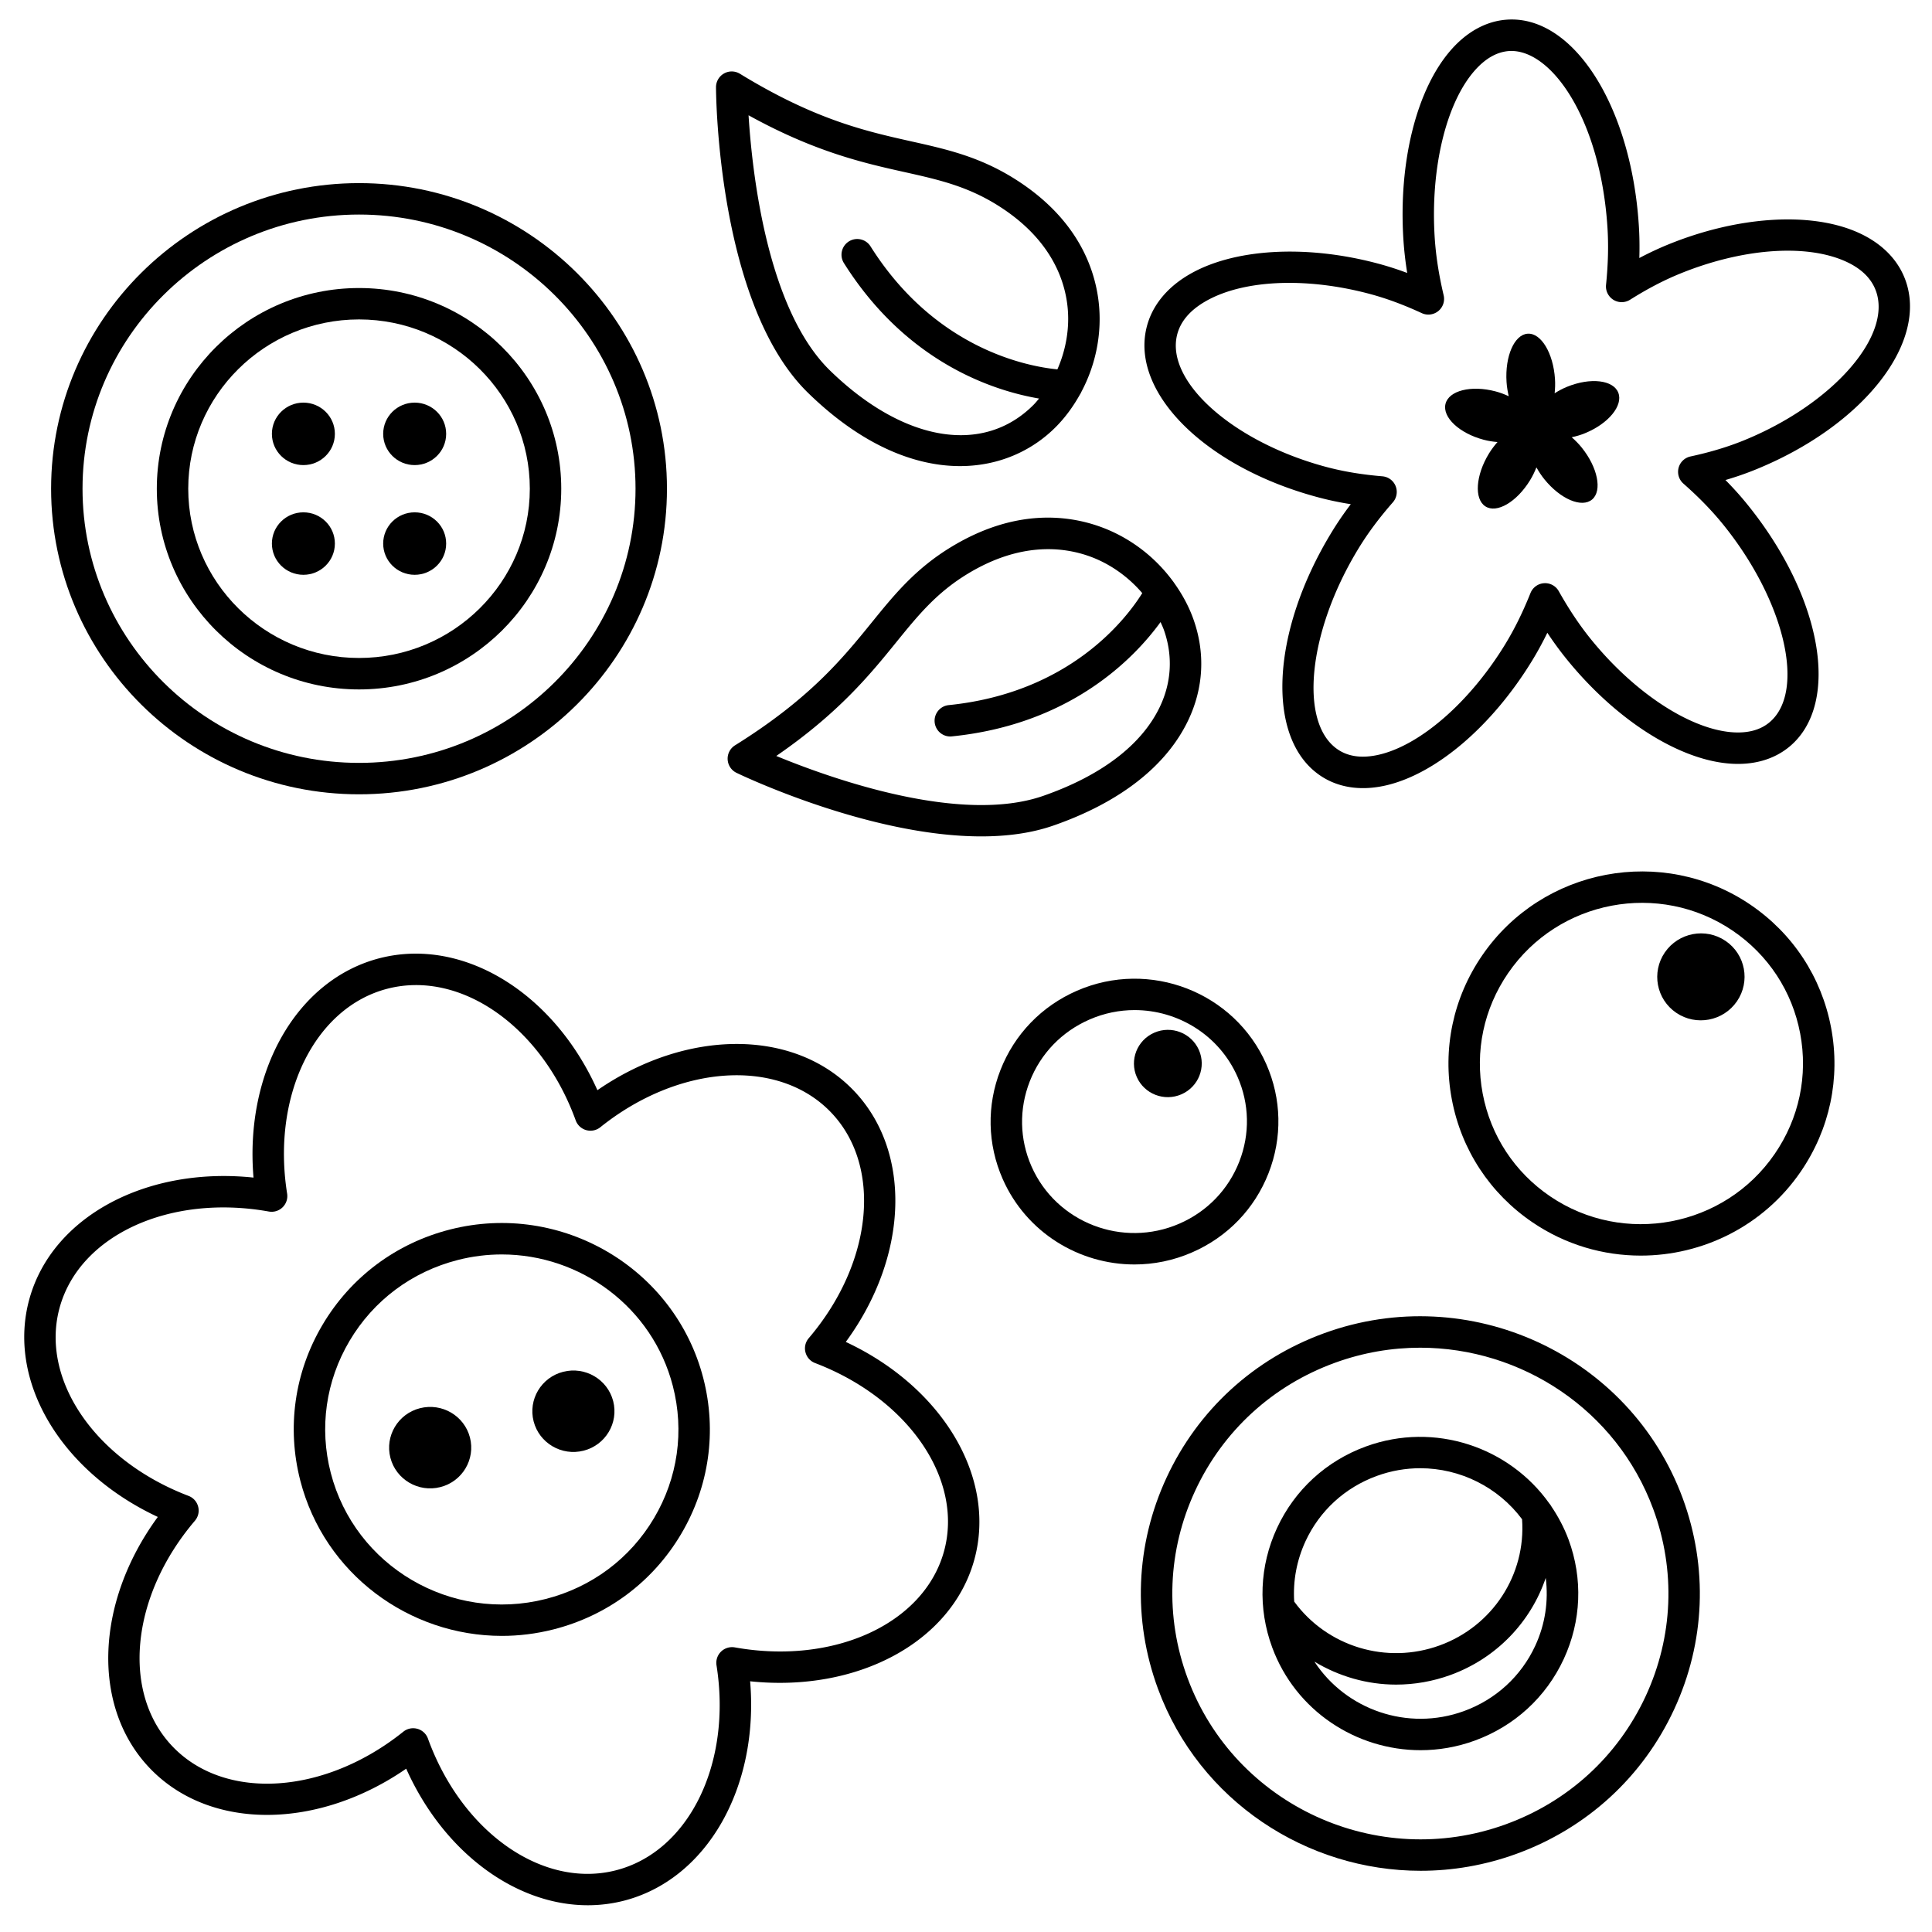 <svg version="1.1" id="Layer_1" xmlns="http://www.w3.org/2000/svg" x="0" y="0" viewBox="0 0 600 600" xml:space="preserve">
  <style>
    .st0{fill:#000000}
  </style>
  <path class="st0" d="M543.59 280.95c-27.26-18.5-64.62-11.45-83.27 15.74-9.05 13.18-12.4 29.07-9.44 44.74 2.95 15.66 11.86 29.22 25.07 38.19 10.28 6.98 21.99 10.32 33.6 10.32 19.17 0 38.06-9.13 49.67-26.06 9.05-13.18 12.4-29.07 9.44-44.74-2.96-15.66-11.86-29.22-25.07-38.19zm7.57 77.4c-15.62 22.77-46.91 28.68-69.74 13.19-11.04-7.5-18.49-18.84-20.96-31.92-2.47-13.1.33-26.38 7.9-37.41 15.63-22.77 46.91-28.68 69.74-13.18 11.04 7.5 18.49 18.83 20.96 31.92 2.48 13.09-.33 26.38-7.9 37.4z"/>
  <path class="st0" d="M535.89 292.21c-6.18-4.2-14.62-2.6-18.85 3.56-4.23 6.16-2.65 14.56 3.53 18.76s14.62 2.6 18.85-3.56c4.23-6.17 2.65-14.57-3.53-18.76zM393.96 364.33c4.31-11.02 4.06-23.04-.7-33.85-9.86-22.4-36.24-32.63-58.8-22.8-10.98 4.78-19.42 13.53-23.76 24.63-4.31 11.02-4.06 23.04.7 33.85 7.32 16.61 23.72 26.53 40.91 26.53 5.98 0 12.06-1.2 17.88-3.74 10.99-4.77 19.43-13.52 23.77-24.62zm-73.62-2.1c-3.71-8.42-3.9-17.79-.55-26.37 3.39-8.67 9.98-15.5 18.57-19.24 4.56-1.99 9.32-2.93 14-2.93 13.44 0 26.25 7.74 31.96 20.71 3.71 8.42 3.9 17.78.55 26.36-3.39 8.67-9.98 15.5-18.57 19.24-17.65 7.69-38.26-.29-45.96-17.77z"/>
  <path class="st0" d="M358.47 320.71c-5.33 2.32-7.76 8.49-5.43 13.77s8.53 7.69 13.86 5.37c5.33-2.32 7.76-8.49 5.43-13.77-2.33-5.28-8.54-7.69-13.86-5.37zM111.5 246.68c52.73 0 95.63-42.58 95.63-94.91s-42.9-94.9-95.63-94.9-95.63 42.57-95.63 94.9 42.9 94.91 95.63 94.91zm0-180.05c47.35 0 85.87 38.2 85.87 85.14s-38.52 85.15-85.87 85.15-85.87-38.2-85.87-85.15 38.52-85.14 85.87-85.14z"/>
  <path class="st0" d="M111.5 214.11c34.63 0 62.8-27.96 62.8-62.33s-28.17-62.33-62.8-62.33-62.8 27.96-62.8 62.33 28.17 62.33 62.8 62.33zm0-114.91c29.24 0 53.04 23.58 53.04 52.57s-23.79 52.57-53.04 52.57-53.04-23.59-53.04-52.57S82.25 99.2 111.5 99.2z"/>
  <path class="st0" d="M94.22 144.44c5.4 0 9.78-4.34 9.78-9.7 0-5.36-4.38-9.7-9.78-9.7-5.4 0-9.78 4.34-9.78 9.7 0 5.36 4.38 9.7 9.78 9.7zM128.78 144.44c5.4 0 9.78-4.34 9.78-9.7 0-5.36-4.38-9.7-9.78-9.7-5.4 0-9.78 4.34-9.78 9.7 0 5.36 4.38 9.7 9.78 9.7zM94.22 178.51c5.4 0 9.78-4.34 9.78-9.7s-4.38-9.7-9.78-9.7c-5.4 0-9.78 4.34-9.78 9.7s4.38 9.7 9.78 9.7zM128.78 178.51c5.4 0 9.78-4.34 9.78-9.7s-4.38-9.7-9.78-9.7c-5.4 0-9.78 4.34-9.78 9.7s4.38 9.7 9.78 9.7z"/>
  <g>
    <path class="st0" d="M591.57 86.52c-2.46-6.33-7.65-11.34-15-14.51-14.67-6.32-37.1-4.81-58.52 3.93-2.96 1.21-5.93 2.6-8.94 4.19.11-3.55.05-6.97-.17-10.3-2.43-37.06-20.36-65.07-40.87-63.73-6.37.41-12.41 3.66-17.44 9.4-10.7 12.19-16.37 34.82-14.78 59.05.22 3.33.61 6.72 1.17 10.22-3.19-1.19-6.31-2.19-9.4-3-22.39-5.92-44.83-4.53-58.56 3.63-6.87 4.08-11.36 9.72-12.98 16.31-4.99 20.36 18.52 43.55 53.53 52.8 3.17.84 6.45 1.53 9.89 2.07-2.16 2.85-4.1 5.68-5.85 8.55-19.17 31.3-20.63 64.66-3.32 75.94 3.75 2.45 8.15 3.69 12.97 3.69 2.24 0 4.57-.27 6.97-.81 15.6-3.52 33.02-18.34 45.48-38.68 1.69-2.76 3.28-5.66 4.79-8.76 1.9 2.88 3.86 5.55 5.89 8.07 15.01 18.58 34.24 31.04 50.17 32.51 7.69.72 14.39-1.16 19.37-5.41 15.69-13.41 9.89-46.3-13.2-74.88-2.11-2.62-4.4-5.18-6.92-7.72 3.34-.98 6.5-2.08 9.53-3.32 33.5-13.67 53.79-39.69 46.19-59.24zm-49.89 50.2c-5.03 2.05-10.49 3.7-16.69 5.04-1.8.39-3.23 1.76-3.69 3.54-.46 1.78.11 3.67 1.5 4.89 4.84 4.26 8.88 8.43 12.37 12.74 19.09 23.62 25.7 51.71 14.45 61.32-2.97 2.54-7.06 3.58-12.13 3.12-13.2-1.22-30.26-12.57-43.48-28.93-3.48-4.31-6.73-9.17-9.92-14.84-.92-1.64-2.7-2.61-4.57-2.48-1.87.12-3.51 1.31-4.21 3.05-2.42 6.04-5.01 11.27-7.9 15.99-10.95 17.89-26.38 31.34-39.3 34.25-4.98 1.12-9.18.61-12.46-1.53-12.42-8.09-9.53-36.79 6.32-62.66 2.89-4.72 6.35-9.37 10.6-14.22 1.21-1.39 1.54-3.34.85-5.05a4.862 4.862 0 00-4.12-3.03c-6.31-.53-11.94-1.46-17.21-2.85-28.81-7.62-50.12-26.41-46.54-41.04.99-4.04 3.84-7.49 8.48-10.24 6.63-3.94 15.89-5.94 26.35-5.94 7.78 0 16.23 1.11 24.74 3.36 5.26 1.39 10.63 3.36 16.43 6.04 1.69.78 3.68.53 5.13-.65 1.45-1.18 2.09-3.08 1.66-4.9-1.5-6.36-2.4-12.18-2.77-17.77-1.4-21.42 3.46-41.82 12.38-51.98 3.34-3.8 6.95-5.85 10.74-6.1 12.96-.78 28.3 20.92 30.51 54.63.37 5.6.23 11.48-.43 17.99-.19 1.85.7 3.65 2.29 4.64 1.58.98 3.59.97 5.17-.02 5.4-3.4 10.48-6.05 15.51-8.1 19.09-7.78 38.62-9.32 50.98-4 4.97 2.14 8.25 5.19 9.76 9.08 5.45 14.03-13.23 35.4-40.8 46.65z"/>
    <path class="st0" d="M486.67 120.12c-1.41.57-2.68 1.27-3.86 2.01.14-1.42.21-2.9.1-4.46-.53-8.02-4.32-14.31-8.47-14.04-4.15.27-7.09 6.99-6.57 15.01.1 1.56.36 3.02.68 4.41-1.27-.59-2.62-1.11-4.09-1.5-7.57-2-14.54-.26-15.55 3.89-1.02 4.15 4.3 9.13 11.87 11.13 1.47.39 2.9.6 4.28.71-.93 1.06-1.82 2.22-2.63 3.53-4.16 6.79-4.67 14.15-1.14 16.44 3.52 2.3 9.75-1.34 13.9-8.13.81-1.32 1.43-2.65 1.96-3.97.7 1.24 1.49 2.48 2.46 3.68 5.01 6.2 11.65 9.01 14.85 6.28 3.19-2.73 1.73-9.96-3.28-16.16-.97-1.2-2.01-2.23-3.07-3.16 1.36-.29 2.75-.68 4.15-1.26 7.25-2.96 11.87-8.58 10.32-12.56-1.53-3.98-8.66-4.81-15.91-1.85z"/>
  </g>
  <g>
    <path class="st0" d="M139.81 381.82c-16.79 4.27-30.88 14.79-39.66 29.63-8.7 14.7-11.14 31.89-6.88 48.4 7.47 28.92 33.79 48.19 62.58 48.19 5.29 0 10.66-.65 16.02-2.01 16.79-4.27 30.88-14.79 39.66-29.63 8.7-14.7 11.14-31.89 6.88-48.41-8.85-34.23-44.11-54.93-78.6-46.17zm63.32 89.62c-7.45 12.59-19.41 21.51-33.67 25.14-29.31 7.46-59.24-10.12-66.74-39.16-3.61-13.98-1.54-28.54 5.83-40.99 7.45-12.59 19.41-21.51 33.67-25.14 4.55-1.16 9.12-1.71 13.62-1.71 24.44 0 46.79 16.34 53.12 40.87 3.61 13.98 1.54 28.54-5.83 40.99z"/>
    <path class="st0" d="M262.67 416.75c19.57-26.69 20.73-59.54 2.01-78.52-18.71-18.97-51.85-18.51-79.15.34-13.49-30.17-41.58-47.6-67.49-41.03-25.92 6.59-42.1 35.28-39.31 68.17-33.07-3.48-62.34 11.93-69.55 37.51-7.21 25.58 9.73 53.83 39.83 67.88-19.57 26.69-20.73 59.54-2.01 78.52 18.71 18.97 51.85 18.51 79.15-.34 11.58 25.9 33.91 42.41 56.39 42.41 3.71 0 7.43-.45 11.11-1.38 25.92-6.59 42.1-35.28 39.31-68.17 33.08 3.47 62.34-11.94 69.55-37.5 7.2-25.58-9.74-53.84-39.84-67.89zm30.44 65.24c-6.31 22.37-34.22 35.11-64.91 29.62-1.55-.27-3.15.21-4.28 1.32-1.13 1.11-1.65 2.69-1.4 4.25 4.85 30.53-8.59 57.9-31.28 63.67-22.69 5.78-47.79-11.82-58.34-40.92-.54-1.48-1.76-2.61-3.27-3.03-.43-.12-.88-.18-1.32-.18-1.1 0-2.18.37-3.05 1.07-24.26 19.46-54.91 21.6-71.3 4.98-16.36-16.59-13.54-46.89 6.57-70.49 1.03-1.21 1.41-2.84 1.01-4.37a4.86 4.86 0 00-2.99-3.35c-29.09-11.1-46.27-36.33-39.97-58.68 6.31-22.38 34.22-35.12 64.91-29.63 1.56.28 3.15-.21 4.28-1.32 1.13-1.11 1.65-2.69 1.4-4.25-4.85-30.53 8.6-57.89 31.28-63.66 22.7-5.77 47.79 11.82 58.34 40.92.54 1.48 1.76 2.61 3.27 3.03 1.51.42 3.15.09 4.37-.89 24.26-19.46 54.91-21.6 71.3-4.98 16.36 16.59 13.54 46.89-6.57 70.49-1.03 1.21-1.41 2.84-1.01 4.37a4.86 4.86 0 002.99 3.35c29.08 11.1 46.27 36.32 39.97 58.68z"/>
    <path class="st0" d="M174.91 426.02c-6.82 1.73-10.93 8.63-9.19 15.39 1.75 6.77 8.7 10.85 15.52 9.11 6.82-1.73 10.93-8.63 9.19-15.39-1.75-6.76-8.7-10.84-15.52-9.11zM130.43 437.33c-6.82 1.73-10.93 8.63-9.19 15.39 1.75 6.77 8.7 10.85 15.52 9.11 6.82-1.73 10.93-8.63 9.19-15.39-1.75-6.76-8.69-10.84-15.52-9.11z"/>
  </g>
  <path class="st0" d="M298.14 144.75c12.03 0 22.41-4.72 29.84-12.24 2.94-2.97 5.38-6.37 7.41-10 .18-.27.33-.55.46-.86 4.47-8.42 6.46-18.18 5.35-27.85-1.23-10.73-6.75-26.07-26.01-38.21-11.07-6.97-21.31-9.26-32.15-11.68-14-3.13-29.86-6.67-53.25-21-1.51-.92-3.4-.96-4.94-.09-1.54.87-2.49 2.5-2.49 4.27.01 2.75.62 67.7 28.63 94.96 16.6 16.18 33.01 22.7 47.15 22.7zm-17.23-91.31c10.43 2.33 19.43 4.34 29.08 10.42 15.99 10.07 20.53 22.45 21.51 31.07.77 6.7-.41 13.62-3.12 19.78-9.29-.91-37.93-6.3-58.03-38.2-1.43-2.28-4.45-2.97-6.73-1.53-2.28 1.44-2.97 4.45-1.53 6.73 19.64 31.18 46.85 39.72 60.6 42.06-.54.64-1.06 1.29-1.65 1.89-15.61 15.78-40.44 11.63-63.26-10.58-19.44-18.92-24.16-61.02-25.31-79.28 20.73 11.45 35.94 14.85 48.44 17.64zM368.97 223.78c4.82-10.06 5.4-20.95 1.66-31.47-1.43-4.02-3.49-7.78-5.97-11.25-.12-.18-.23-.35-.37-.52-5.63-7.67-13.54-13.73-22.74-17.01-10.25-3.65-26.57-5.53-46.07 6.29-11.2 6.79-17.78 14.9-24.75 23.49-8.99 11.08-19.19 23.65-42.46 38.16a4.873 4.873 0 00-2.29 4.41c.1 1.78 1.15 3.36 2.75 4.13 2.03.98 41.47 19.74 76.02 19.74 7.91 0 15.57-.98 22.46-3.39 20.55-7.16 34.98-18.43 41.76-32.58zm-127.89 10.99c19.45-13.37 29.22-25.41 37.24-35.29 6.7-8.26 12.48-15.39 22.23-21.3 16.22-9.83 29.47-8.38 37.73-5.44 6.37 2.27 12.09 6.35 16.46 11.46-4.9 7.85-22.34 30.94-60.11 34.78-2.68.27-4.63 2.67-4.36 5.35.26 2.52 2.37 4.39 4.85 4.39.17 0 .33-.01.5-.03 36.93-3.75 56.65-24.29 64.8-35.5.35.79.73 1.58 1.02 2.39 2.85 8.02 2.41 16.32-1.26 23.98-5.63 11.76-18.14 21.3-36.16 27.59-25.7 8.98-65.87-5.34-82.94-12.38z"/>
  <g>
    <path class="st0" d="M411.26 414.03c-21.86 7.95-39.25 23.88-48.98 44.87-9.65 20.81-10.58 44.12-2.64 65.63 12.87 34.83 46.17 56.46 81.55 56.46 9.89 0 19.94-1.69 29.75-5.26 21.86-7.95 39.25-23.88 48.98-44.87 9.65-20.81 10.58-44.12 2.64-65.63-16.46-44.55-66.39-67.53-111.3-51.2zm99.82 112.73c-8.63 18.61-24.06 32.75-43.46 39.8-39.88 14.5-84.2-5.88-98.81-45.41-7.04-19.05-6.21-39.7 2.34-58.14 8.63-18.61 24.06-32.75 43.46-39.8 8.72-3.17 17.65-4.67 26.43-4.67 31.4 0 60.96 19.19 72.38 50.09 7.03 19.04 6.2 39.69-2.34 58.13z"/>
    <path class="st0" d="M481.76 467.78c-.16-.3-.36-.58-.58-.83-12.45-17.58-35.66-25.49-56.92-17.76-12.35 4.49-22.17 13.49-27.67 25.35-5.45 11.77-5.98 24.94-1.49 37.1 7.27 19.68 26.08 31.9 46.07 31.9 5.58 0 11.26-.95 16.8-2.97 12.35-4.49 22.17-13.49 27.67-25.35 5.45-11.77 5.98-24.94 1.49-37.1-1.39-3.73-3.23-7.17-5.37-10.34zm-76.32 10.86c4.4-9.48 12.26-16.68 22.15-20.28 4.45-1.62 9-2.39 13.48-2.39 12.4 0 24.21 5.89 31.62 15.84 1.24 17.2-9.12 33.2-25.59 39.19-16.52 6.01-34.91.4-45.17-13.6-.42-6.37.75-12.79 3.51-18.76zm71.34 32.48c-4.4 9.48-12.26 16.68-22.15 20.28-17.51 6.37-36.68-.47-46.42-15.36 7.63 4.6 16.38 7.13 25.36 7.13 5.64 0 11.34-.97 16.88-2.98 14.33-5.21 24.97-16.51 29.59-30.15.91 7.13-.16 14.39-3.26 21.08z"/>
  </g>
</svg>
